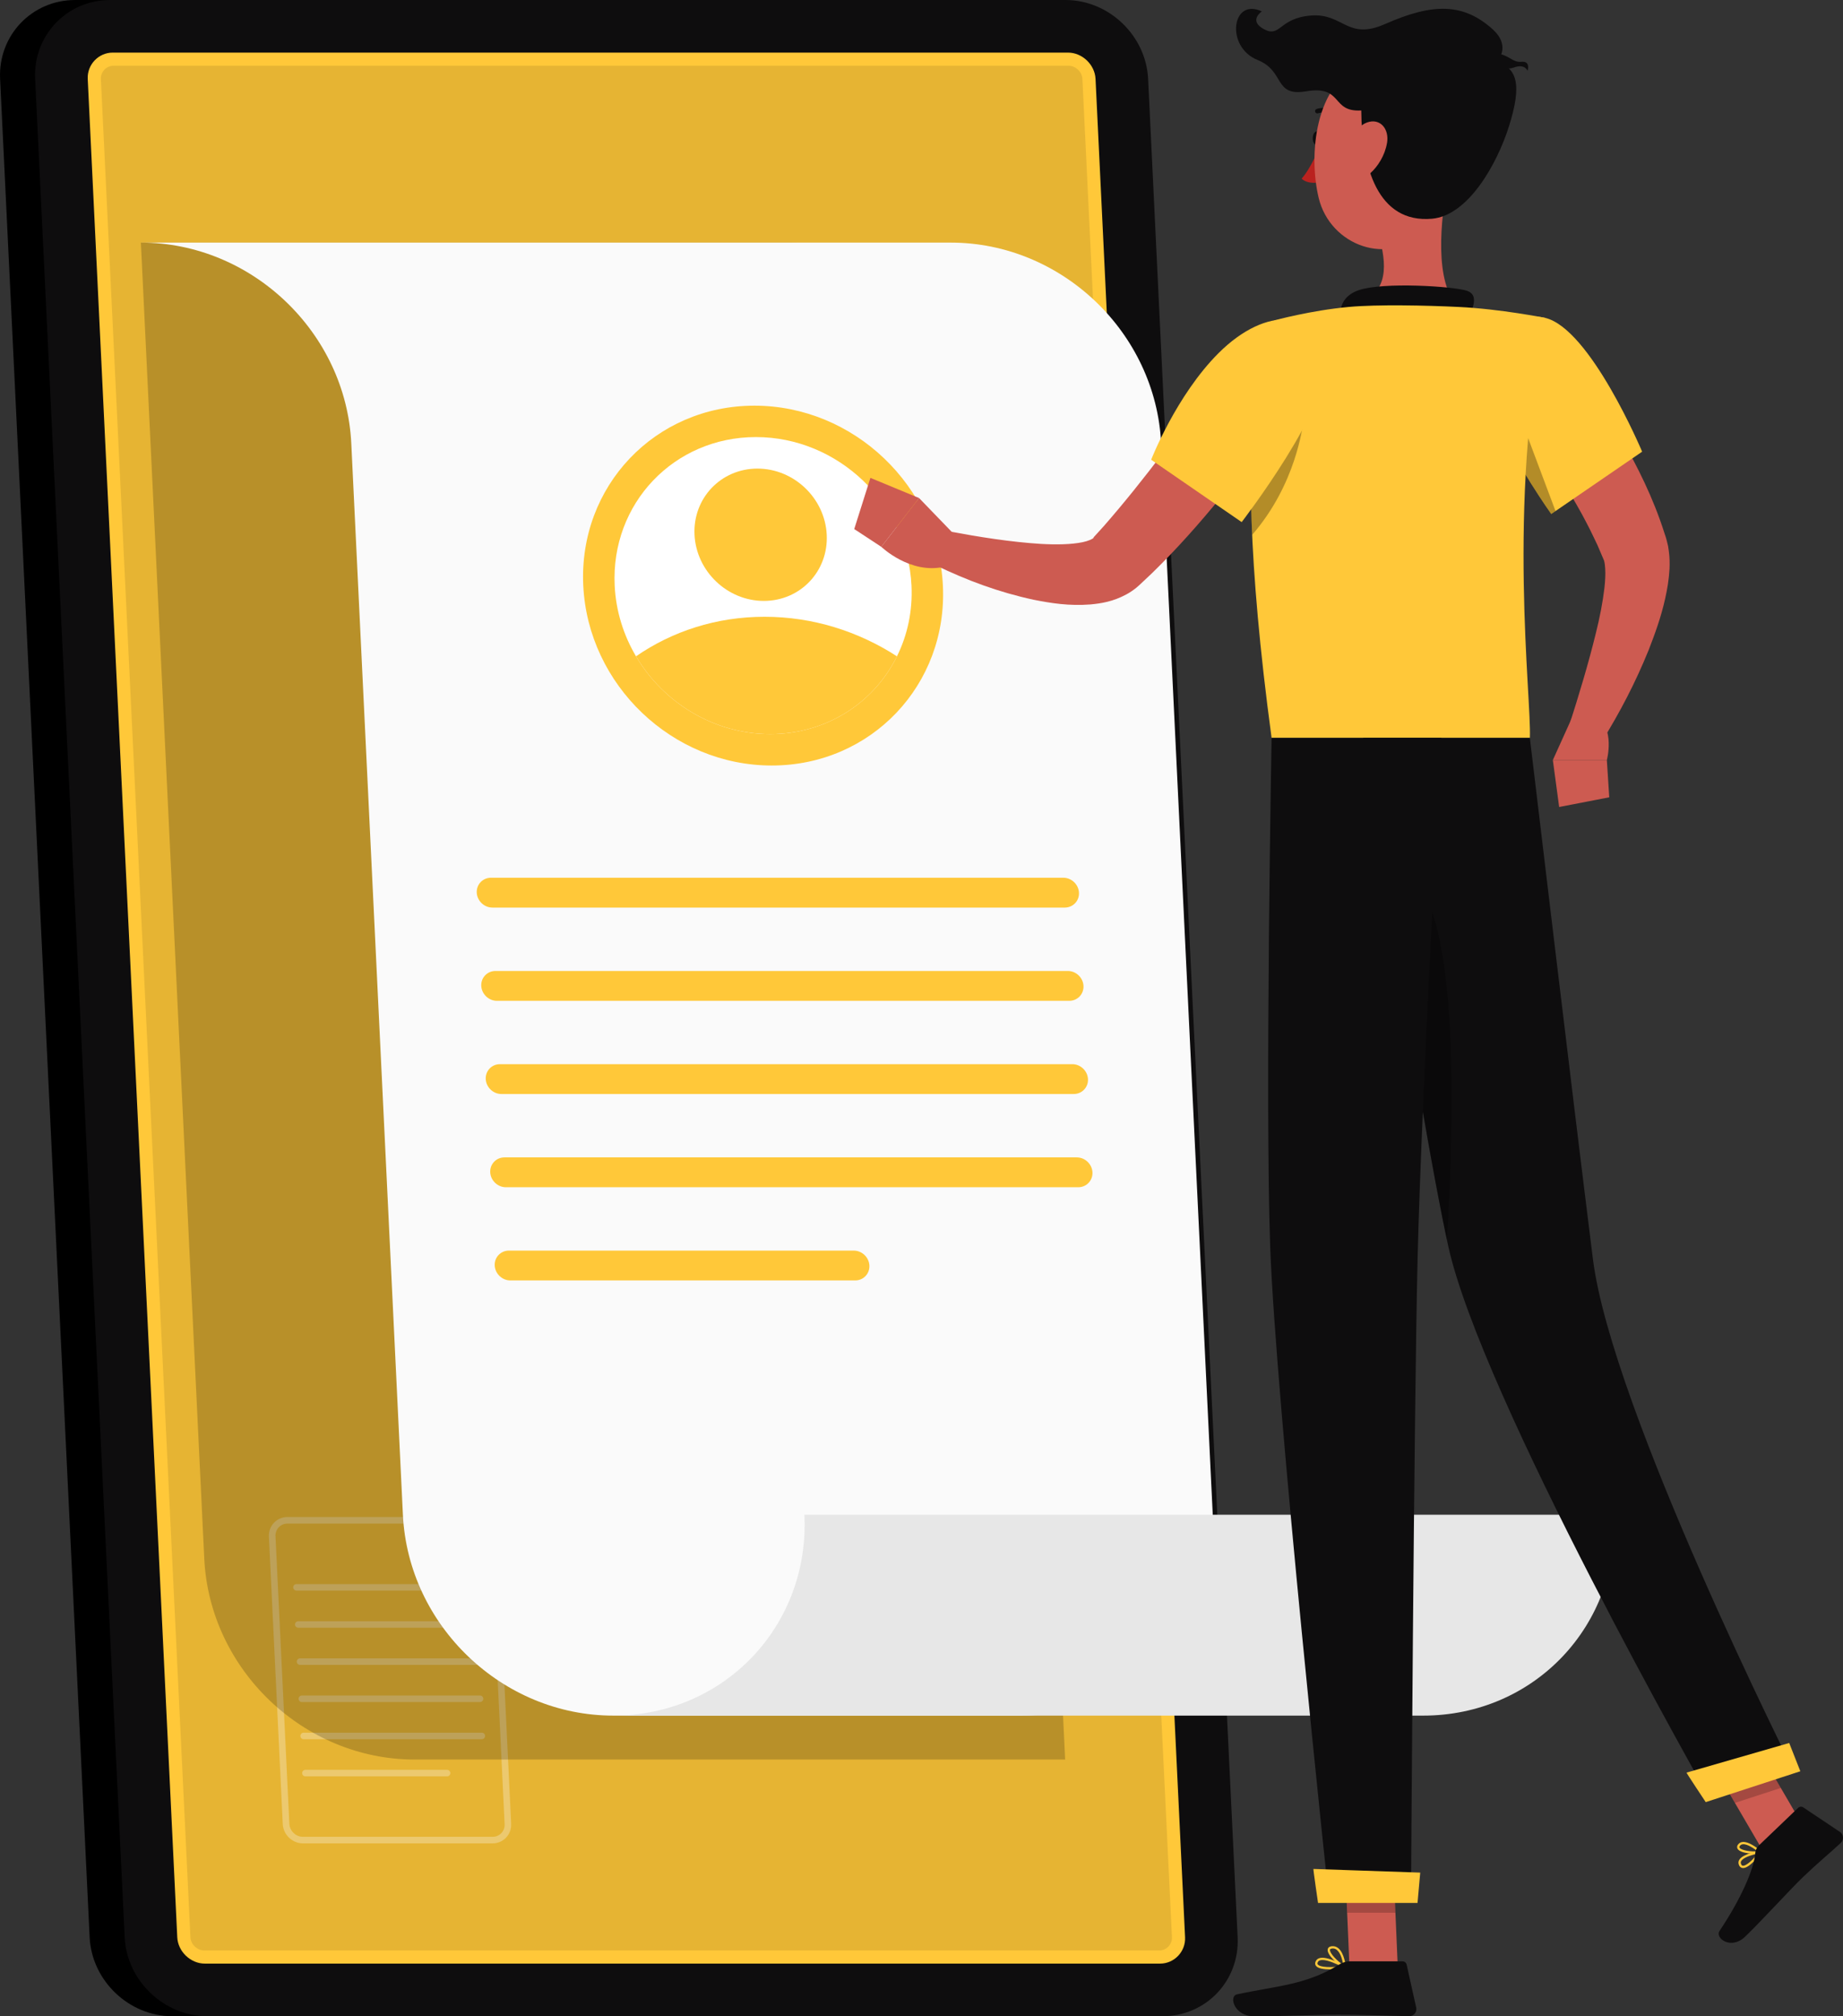 <?xml version="1.0" encoding="UTF-8"?>
<svg id="_Слой_2" data-name="Слой 2" xmlns="http://www.w3.org/2000/svg" viewBox="0 0 731.71 800">
  <rect x="0" y="0" width="731.71" height="800" fill="#333333" stroke="none"/>
  <defs>
    <style>
      .cls-1 {
        fill: #fafafa;
      }

      .cls-2 {
        fill: #0e0d0e;
      }

      .cls-3 {
        opacity: .3;
      }

      .cls-4 {
        fill: #fff;
      }

      .cls-5 {
        fill: #ffc839;
      }

      .cls-6 {
        fill: #ba221f;
      }

      .cls-7 {
        opacity: .2;
      }

      .cls-8 {
        fill: #e7e7e7;
      }

      .cls-9 {
        opacity: .1;
      }

      .cls-10 {
        fill: #cd5b51;
      }
    </style>
  </defs>
  <g id="_Слой_1-2" data-name="Слой 1">
    <g>
      <g>
        <path d="M409.09,0H29.84C12.62,0-.79,14.09.04,31.31l35.55,737.37c.83,17.22,15.6,31.31,32.82,31.31h379.25c17.22,0,30.63-14.09,29.8-31.31L441.91,31.31c-.83-17.22-15.6-31.31-32.82-31.31Z"/>
        <path class="cls-2" d="M423.01,0H43.76C26.54,0,13.12,14.09,13.95,31.31l35.55,737.37c.83,17.22,15.6,31.31,32.82,31.31h379.25c17.22,0,30.63-14.09,29.8-31.31L455.83,31.31c-.83-17.22-15.6-31.31-32.82-31.31Z"/>
        <path class="cls-5" d="M81.32,779.12c-5.66,0-10.67-4.78-10.94-10.44L34.83,31.31c-.27-5.66,4.28-10.44,9.93-10.44h379.25c5.66,0,10.67,4.78,10.94,10.44l35.55,737.37c.27,5.66-4.28,10.44-9.93,10.44H81.32Z"/>
        <path class="cls-9" d="M81.07,773.9c-2.78,0-5.34-2.44-5.47-5.22L40.05,31.31c-.13-2.78,2.19-5.22,4.97-5.22h379.25c2.78,0,5.34,2.44,5.47,5.22l35.55,737.37c.13,2.78-2.19,5.22-4.97,5.22H81.07Z"/>
      </g>
      <g class="cls-3">
        <path class="cls-1" d="M195.53,731.42h-75.24c-4.22,0-7.82-3.43-8.03-7.66l-5.5-114.07c-.1-2.07.62-4.03,2.02-5.5,1.4-1.47,3.31-2.28,5.39-2.28h75.24c4.22,0,7.82,3.43,8.03,7.66l5.5,114.07c.1,2.07-.62,4.03-2.02,5.5-1.4,1.47-3.31,2.28-5.39,2.28ZM114.18,604.52c-1.35,0-2.59.52-3.5,1.47-.91.95-1.37,2.22-1.3,3.58l5.5,114.07c.14,2.85,2.57,5.17,5.42,5.17h75.24c1.35,0,2.59-.52,3.5-1.47.91-.95,1.37-2.22,1.3-3.58l-5.5-114.07c-.14-2.85-2.57-5.17-5.42-5.17h-75.24Z"/>
        <g>
          <path class="cls-1" d="M188.44,631.12h-70.73c-.72,0-1.3-.58-1.3-1.3s.58-1.3,1.3-1.3h70.73c.72,0,1.3.58,1.3,1.3s-.58,1.3-1.3,1.3Z"/>
          <path class="cls-1" d="M189.15,645.86h-70.73c-.72,0-1.3-.58-1.3-1.3s.58-1.3,1.3-1.3h70.73c.72,0,1.3.58,1.3,1.3s-.58,1.3-1.3,1.3Z"/>
          <path class="cls-1" d="M189.86,660.6h-70.73c-.72,0-1.3-.58-1.3-1.3s.58-1.3,1.3-1.3h70.73c.72,0,1.3.58,1.3,1.3s-.58,1.3-1.3,1.3Z"/>
          <path class="cls-1" d="M190.58,675.34h-70.73c-.72,0-1.3-.58-1.3-1.3s.58-1.3,1.3-1.3h70.73c.72,0,1.3.58,1.3,1.3s-.58,1.3-1.3,1.3Z"/>
          <path class="cls-1" d="M191.29,690.09h-70.73c-.72,0-1.3-.58-1.3-1.3s.58-1.3,1.3-1.3h70.73c.72,0,1.3.58,1.3,1.3s-.58,1.3-1.3,1.3Z"/>
          <path class="cls-1" d="M177.49,704.83h-56.23c-.72,0-1.3-.58-1.3-1.3s.58-1.3,1.3-1.3h56.23c.72,0,1.3.58,1.3,1.3s-.58,1.3-1.3,1.3Z"/>
        </g>
      </g>
      <g>
        <path class="cls-7" d="M314.19,96.26H55.93l25.17,522.19c2.12,44.02,39.52,79.7,83.54,79.7h258.25l-25.17-522.19c-2.12-44.02-39.53-79.7-83.54-79.7Z"/>
        <g>
          <path class="cls-1" d="M377.47,96.26H55.93c44.02,0,81.42,35.68,83.54,79.7l20.49,425.06c2.12,44.02,39.52,79.7,83.54,79.7h162.13c44.02,0,77.98-35.68,75.86-79.7l-20.49-425.06c-2.12-44.02-39.52-79.7-83.54-79.7Z"/>
          <path class="cls-8" d="M319.37,601.02c2.12,44.02-31.84,79.7-75.86,79.7h321.53c44.02,0,77.98-35.68,75.86-79.7h-321.53Z"/>
        </g>
        <g>
          <path class="cls-5" d="M422.74,360.11h-227.25c-3.26,0-6.05-2.67-6.21-5.92h0c-.16-3.26,2.38-5.92,5.64-5.92h227.25c3.26,0,6.05,2.67,6.21,5.92h0c.16,3.26-2.38,5.92-5.64,5.92Z"/>
          <path class="cls-5" d="M424.53,397.1h-227.25c-3.26,0-6.05-2.67-6.21-5.92h0c-.16-3.26,2.38-5.92,5.64-5.92h227.25c3.26,0,6.05,2.67,6.21,5.92h0c.16,3.26-2.38,5.92-5.64,5.92Z"/>
          <path class="cls-5" d="M426.31,434.08h-227.25c-3.26,0-6.05-2.67-6.21-5.92h0c-.16-3.26,2.38-5.92,5.64-5.92h227.25c3.26,0,6.05,2.67,6.21,5.92h0c.16,3.26-2.38,5.92-5.64,5.92Z"/>
          <path class="cls-5" d="M428.09,471.07h-227.25c-3.26,0-6.05-2.67-6.21-5.92h0c-.16-3.26,2.38-5.92,5.64-5.92h227.25c3.26,0,6.05,2.67,6.21,5.92h0c.16,3.26-2.38,5.92-5.64,5.92Z"/>
          <path class="cls-5" d="M339.53,508.05h-136.91c-3.26,0-6.05-2.67-6.21-5.92h0c-.16-3.26,2.38-5.92,5.64-5.92h136.91c3.26,0,6.05,2.67,6.21,5.92h0c.16,3.26-2.38,5.92-5.64,5.92Z"/>
        </g>
        <g>
          <path class="cls-5" d="M374.35,232.35c1.9,39.43-28.52,71.39-67.95,71.39s-72.93-31.96-74.83-71.39c-1.9-39.43,28.52-71.39,67.95-71.39s72.93,31.96,74.83,71.39Z"/>
          <path class="cls-4" d="M361.88,232.34c.49,10.18-1.63,19.73-5.77,28.07-9.05,18.36-27.91,30.85-50.31,30.85s-42.46-12.49-53.29-30.85c-4.94-8.34-7.98-17.89-8.47-28.07-1.57-32.55,23.53-58.92,56.08-58.92s60.19,26.37,61.76,58.92Z"/>
          <path class="cls-5" d="M356.11,260.41c-9.05,18.36-27.91,30.85-50.31,30.85s-42.46-12.49-53.29-30.85c14.36-9.91,31.88-15.69,51.04-15.69s37.24,5.79,52.56,15.69Z"/>
          <path class="cls-5" d="M328.23,212.18c.7,14.5-10.49,26.25-24.98,26.25s-26.81-11.75-27.51-26.25c-.7-14.5,10.49-26.25,24.98-26.25s26.81,11.75,27.51,26.25Z"/>
        </g>
      </g>
      <g>
        <path class="cls-10" d="M378.95,212.16l-14.06-14.55-15,19.35s11.42,11.02,25.03,7.91l4.03-12.71Z"/>
        <polygon class="cls-10" points="345.57 189.61 339.15 209.92 349.89 216.97 364.9 197.61 345.57 189.61"/>
        <g>
          <g>
            <polygon class="cls-10" points="554.94 780.43 535.77 780.43 533.86 736.03 553.03 736.03 554.94 780.43"/>
            <polygon class="cls-7" points="533.87 736.04 534.85 758.93 554.03 758.93 553.05 736.04 533.87 736.04"/>
          </g>
          <g>
            <polygon class="cls-10" points="718.11 728.41 699.89 734.34 676.97 695.12 695.2 689.18 718.11 728.41"/>
            <polygon class="cls-7" points="695.21 689.19 676.97 695.13 688.79 715.35 707.03 709.41 695.21 689.19"/>
          </g>
          <path class="cls-10" d="M619.75,138.96c2.38,2.91,4.4,5.5,6.45,8.32,2.04,2.77,4.03,5.56,5.98,8.38,3.88,5.66,7.57,11.45,11.04,17.42,6.89,11.98,13.16,24.5,17.58,38.4l.43,1.29.22.68.29,1.07.52,2.14.29,1.96c.36,2.61.37,4.89.28,7.08-.23,4.34-.91,8.16-1.73,11.83-1.62,7.32-4.04,13.92-6.55,20.39-5.22,12.87-11.41,24.76-18.66,36.41l-12.97-6.24c3.91-12.22,7.72-24.77,10.69-36.95,1.52-6.07,2.71-12.18,3.38-17.84.31-2.81.46-5.55.3-7.8-.08-1.1-.19-2.14-.38-2.77l-.12-.48c-.06-.08-.1-.16-.14-.24l-.04-.12-.2-.48-.44-1.02-1.74-4.09-1.96-4.08c-1.29-2.72-2.74-5.44-4.18-8.14-2.96-5.39-6.19-10.74-9.51-16.05-3.38-5.29-6.89-10.53-10.49-15.72-3.53-5.16-7.45-10.42-10.97-15.14l22.64-18.21Z"/>
          <path class="cls-10" d="M624.02,284.98l-7.5,16.58h21.44s3.41-12.58-4.36-17.66l-9.58,1.08Z"/>
          <polygon class="cls-10" points="619.02 320.2 638.91 316.35 637.95 301.56 616.51 301.56 619.02 320.2"/>
          <path class="cls-2" d="M524.84,54.87c0,1.55-.82,2.8-1.83,2.8s-1.83-1.25-1.83-2.8.82-2.8,1.83-2.8,1.83,1.25,1.83,2.8Z"/>
          <path class="cls-6" d="M524.16,57.67s-3.52,8.92-7.39,13.22c2.74,2.55,7.39,1.39,7.39,1.39v-14.61Z"/>
          <path class="cls-2" d="M530.32,46.3c-.18,0-.37-.06-.53-.17-3.29-2.37-6.42-1.2-6.45-1.19-.47.18-.99-.05-1.17-.52-.18-.47.05-.99.52-1.17.16-.06,4.09-1.53,8.17,1.41.41.29.5.86.21,1.27-.18.25-.46.38-.74.38Z"/>
          <path class="cls-10" d="M574.74,72.7c-2.75,14.02-5.49,39.72,4.32,49.08,0,0-3.83,14.23-29.89,14.23-28.65,0-13.69-14.22-13.69-14.22,15.64-3.73,15.24-15.34,12.51-26.23l26.76-22.85Z"/>
          <path class="cls-2" d="M582.82,126.66c2.05-4.5,4.32-9.66-.36-11.27-5.15-1.78-33.32-3.59-43.03-.25s-6.96,12.47-6.96,12.47l50.35-.94Z"/>
          <path class="cls-5" d="M695.96,738.91c-1.42,1.36-3,2.46-4.2,2.27-.5-.08-1.17-.42-1.48-1.57-.16-.61-.06-1.19.3-1.75,1.57-2.42,7.9-3.45,8.17-3.49.18-.03.35.05.45.2.1.15.1.34,0,.49-.55.85-1.81,2.48-3.24,3.85ZM691.7,737.93c-.14.14-.27.28-.36.43-.22.34-.28.67-.18,1.02.22.82.61.88.74.9,1.34.21,4.18-2.48,5.91-4.81-1.9.41-4.85,1.25-6.11,2.46Z"/>
          <path class="cls-5" d="M699.13,735.14c-.05.05-.12.09-.19.11-2.18.59-7.85.21-9.04-1.62-.21-.33-.47-1.01.22-1.86.45-.55,1.06-.86,1.8-.91,2.87-.22,7.02,3.46,7.2,3.61.12.11.18.28.14.44-.02.09-.07.16-.13.22ZM690.96,732.2s-.1.1-.14.15c-.38.46-.23.69-.16.79.7,1.08,4.66,1.68,7.12,1.4-1.28-1.01-3.95-2.92-5.79-2.78-.42.03-.76.18-1.03.43Z"/>
          <path class="cls-5" d="M528.07,781.41c-2.46,0-4.84-.34-5.63-1.44-.28-.39-.5-1.05.04-1.98.3-.53.78-.88,1.44-1.06,3.19-.87,9.89,2.95,10.17,3.11.16.09.25.28.22.47-.03.19-.17.34-.36.37-1.22.24-3.59.54-5.88.54ZM525.03,777.69c-.32,0-.61.03-.88.1-.42.11-.71.32-.89.64-.32.56-.21.84-.09,1,.89,1.24,5.74,1.27,9.3.76-1.78-.91-5.21-2.51-7.45-2.51Z"/>
          <path class="cls-5" d="M533.86,780.88c-.06,0-.13-.01-.19-.04-2.31-1.04-6.9-5.18-6.55-7.35.08-.51.44-1.14,1.69-1.27.93-.09,1.77.17,2.52.78,2.44,2,2.96,7.17,2.98,7.38.02.16-.06.32-.19.41-.08.06-.17.09-.26.09ZM529.19,773.11c-.09,0-.18,0-.27.01-.82.08-.87.4-.89.51-.21,1.3,2.91,4.56,5.27,5.98-.25-1.51-.93-4.6-2.53-5.91-.48-.4-1-.59-1.58-.59Z"/>
          <path class="cls-2" d="M698.32,732.22l15.56-14.89c.57-.54,1.43-.62,2.08-.18l14.51,9.7c1.51,1.01,1.66,3.17.33,4.4-5.52,5.1-8.47,7.31-15.31,13.86-4.21,4.03-16.81,17.75-22.62,23.31-5.69,5.44-12.07.54-10.19-2.26,8.44-12.54,13.72-24.59,14.2-30.93.09-1.14.61-2.21,1.43-3Z"/>
          <path class="cls-2" d="M535.9,778.21h20.94c.78,0,1.46.54,1.63,1.31l3.79,17.04c.39,1.77-.95,3.44-2.76,3.41-7.55-.13-18.46-.57-27.96-.57-11.1,0-20.68.61-33.7.61-7.87,0-10.05-7.96-6.76-8.68,15-3.28,27.24-3.63,40.2-11.62,1.41-.87,2.96-1.49,4.62-1.49Z"/>
          <path class="cls-10" d="M508.54,165.33c-7.61,11.21-15.47,21.69-23.93,32.07-8.44,10.32-17.34,20.37-27.15,29.94l-3.77,3.55-.94.89-.67.61-.96.83c-1.29,1.03-2.63,1.93-3.93,2.63-5.29,2.86-10,3.58-14.23,3.98-8.45.66-15.62-.48-22.59-1.86-13.86-2.99-26.37-7.65-38.75-13.62l4.78-13.58c12.3,2.29,25.09,4.34,37.03,5.05,5.91.33,11.85.24,16.36-.68,2.21-.44,3.96-1.27,4.34-1.69.11-.1.1-.16.06-.17-.02,0-.04,0-.06,0,0-.01-.05.04.01-.02l.19-.21.77-.85,3.09-3.4c8.15-9.3,16.05-19.2,23.73-29.34,7.69-10.07,15.36-20.51,22.69-30.64l23.93,16.49Z"/>
          <g>
            <path class="cls-5" d="M613.39,126.11c17.97,4.12,38.57,53.11,38.57,53.11l-36.09,24.73s-13.67-19.12-23.83-40.52c-10.65-22.42,2.98-41.53,21.35-37.32Z"/>
            <path class="cls-3" d="M600.51,157.35l17.07,45.43-1.7,1.17s-7.39-10.36-15.37-24.35v-22.26Z"/>
          </g>
          <g>
            <path class="cls-5" d="M505.99,127.1s-20.4,23.05-1.14,165.7h102.54c.71-15.74-9.18-92.52,6-166.68,0,0-17.58-3.53-34.32-4.33-13.1-.63-32.07-1.05-43.59,0-15.18,1.39-29.49,5.32-29.49,5.32Z"/>
            <path class="cls-3" d="M517.37,168.34c-.34.42-2.58,23.56-20.25,43.89-.42-9.19-.57-17.43-.55-24.82l20.8-19.08Z"/>
          </g>
          <path class="cls-5" d="M526.21,142.64c2.53,18.15-33.24,64.52-33.24,64.52l-35.94-24.74s9.96-25.56,26.75-42.3c19.17-19.12,39.68-17.24,42.43,2.51Z"/>
          <path class="cls-10" d="M576.41,51.59c-1.17,18.99-.88,30.16-10.47,39.91-14.43,14.66-37.87,5.96-42.4-12.99-4.08-17.06-1.49-45.25,17.1-52.81,18.31-7.45,36.94,6.9,35.77,25.89Z"/>
          <path class="cls-2" d="M592.96,11.96c5.86,5.39,3.37,11.38.33,12.5,9.46,1.96,10.86,9.5,5.88,25.41-4.77,15.24-16.28,35.67-30.65,36.92-21.6,1.88-27.92-20.62-28.07-42.96-12.23.74-6.96-10.1-21.95-7.59-12.96,2.17-8.16-8.02-19.23-12.45-12.86-5.15-10.27-24.92,1.72-19.26,0,0-5.57,3.67.92,7.1,6.49,3.43,5.85-4.5,18.65-5.47s14.3,10,29.28,3.4c18.86-8.31,31.15-8.64,43.14,2.39Z"/>
          <path class="cls-2" d="M585.77,24.29s2.45-4.52,8.31-3.27c5.86,1.25,6.36,3.83,10.04,3.5,3.68-.34,2.34,3.58,2.34,3.58,0,0-.99-2.95-5.43-1.31-4.44,1.64-7.33-2.39-9.24-.58-1.91,1.81-6.02-1.92-6.02-1.92Z"/>
          <path class="cls-10" d="M550.67,56.75c-.83,4.91-3.62,9.32-6.71,12.07-4.65,4.13-8.68.82-8.81-4.84-.12-5.09,2.14-13.37,7.5-15.35,5.27-1.95,8.98,2.5,8.03,8.12Z"/>
          <path class="cls-2" d="M541.23,292.79s21.76,146.5,33.7,201.39c13.08,60.1,104,219.72,104,219.72l33.38-10.88s-72.41-143.88-79.88-203.39c-8.1-64.59-25.05-206.84-25.05-206.84h-66.16Z"/>
          <path class="cls-5" d="M669.59,703.34c-.14.05,7.62,11.7,7.62,11.7l37.56-12.24-4.42-11.22-40.77,11.76Z"/>
          <path class="cls-3" d="M554.98,344.99c25.16,4.93,22.49,98.74,19.47,146.99-7.25-34.11-17.87-99.74-25.13-146.32,1.67-.84,3.55-1.1,5.66-.68Z"/>
          <path class="cls-2" d="M504.85,292.79s-2.64,143.33-.56,201.79c2.17,60.81,23.41,259.91,23.41,259.91h32.48s1.19-195.55,2.64-255.27c1.58-65.1,9.44-206.43,9.44-206.43h-67.4Z"/>
          <path class="cls-5" d="M521.46,741.56c-.15,0,1.83,13.48,1.83,13.48h39.5l1.07-12.03-42.4-1.45Z"/>
        </g>
      </g>
    </g>
  </g>
</svg>